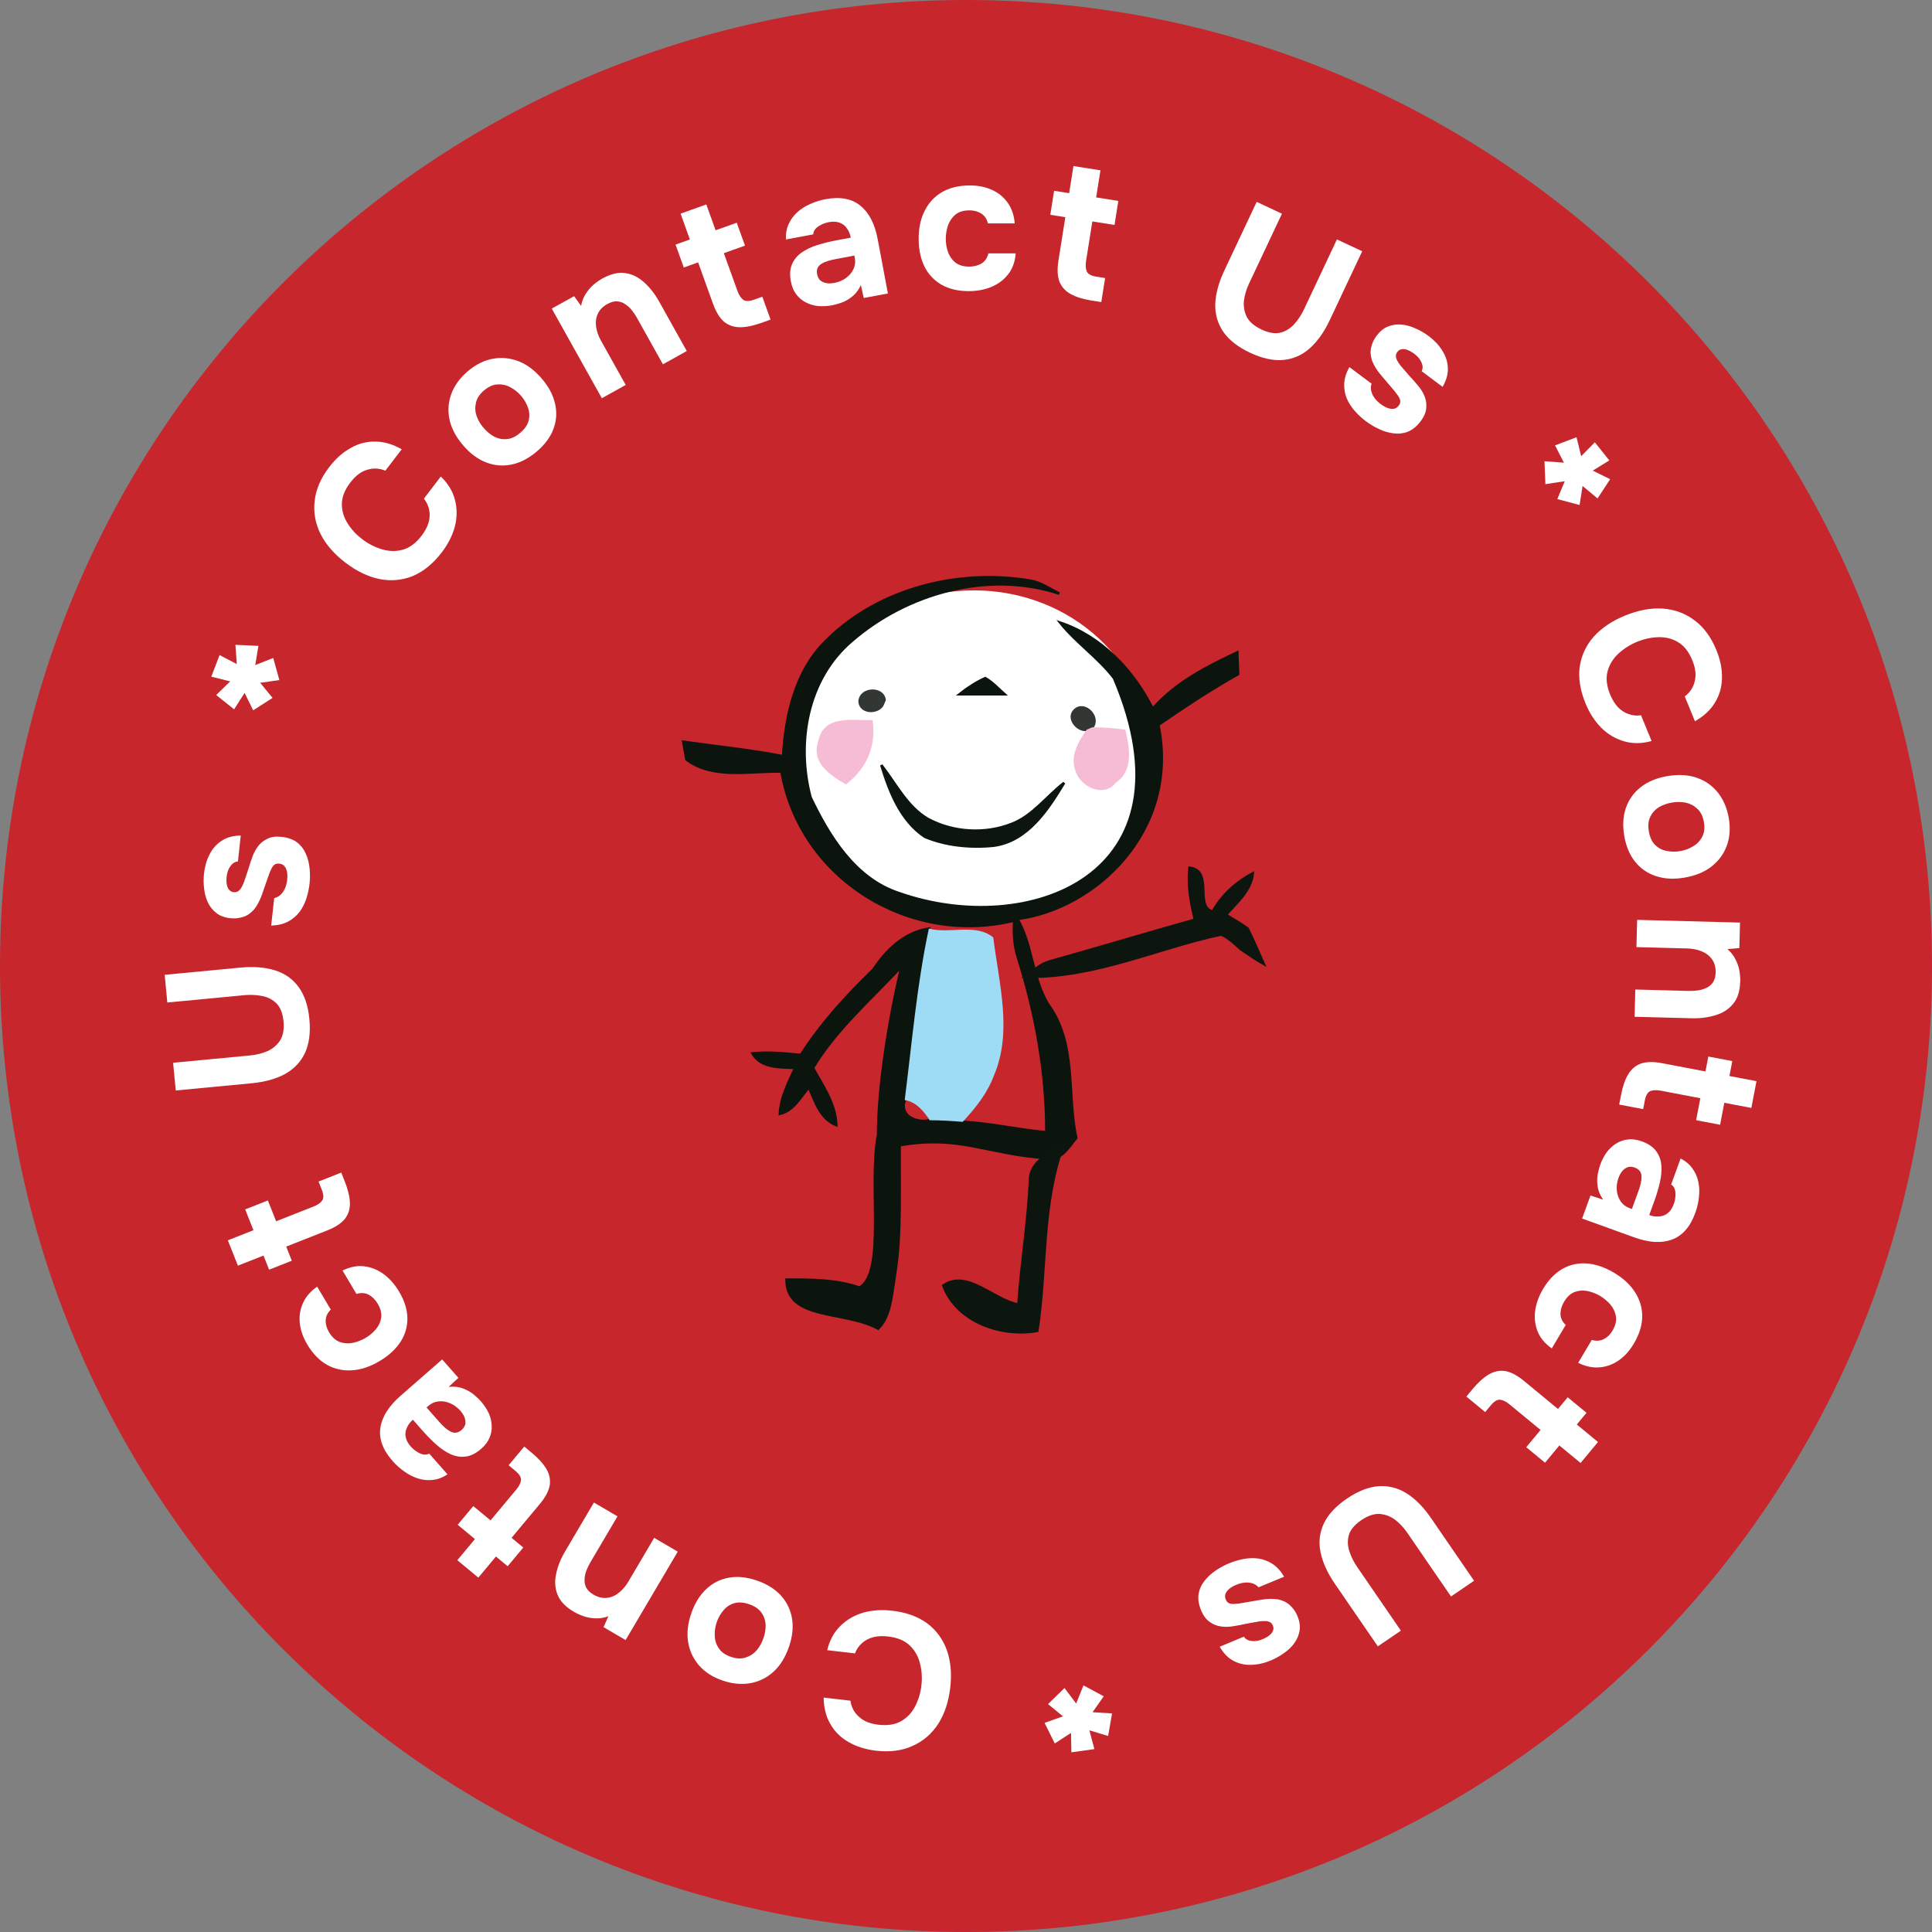<svg width="164" height="164" viewBox="0 0 164 164" fill="none" xmlns="http://www.w3.org/2000/svg">
<rect x="0" y="0" width="164" height="164" fill="#808080" stroke="none"/>
<g clip-path="url(#clip0_37_19219)">
<path d="M82 0C127.287 0 164 36.713 164 82C164 127.287 127.287 164 82 164C36.713 164 0 127.287 0 82C0 36.713 36.713 0 82 0Z" fill="#C6262C"/>
<path d="M75.735 136.727C76.932 136.865 77.924 137.225 78.713 137.804C79.49 138.393 80.046 139.157 80.382 140.094C80.706 141.03 80.799 142.088 80.661 143.27C80.52 144.473 80.178 145.498 79.634 146.344C79.079 147.189 78.356 147.809 77.464 148.205C76.571 148.611 75.537 148.746 74.363 148.61C73.474 148.506 72.696 148.261 72.029 147.873C71.361 147.496 70.847 146.987 70.488 146.347C70.117 145.716 69.927 144.967 69.916 144.101L72.189 144.365C72.269 144.918 72.51 145.373 72.914 145.73C73.305 146.097 73.857 146.322 74.57 146.405C75.361 146.497 76.013 146.389 76.527 146.083C77.029 145.787 77.418 145.366 77.693 144.821C77.966 144.288 78.14 143.709 78.213 143.085C78.288 142.44 78.25 141.815 78.098 141.209C77.947 140.604 77.656 140.093 77.226 139.677C76.785 139.26 76.175 139.006 75.396 138.916C74.935 138.862 74.516 138.88 74.138 138.969C73.759 139.07 73.439 139.238 73.178 139.473C72.906 139.708 72.705 140.001 72.575 140.351L70.22 140.078C70.417 139.247 70.787 138.564 71.328 138.028C71.869 137.492 72.519 137.113 73.28 136.89C74.039 136.679 74.857 136.625 75.735 136.727Z" fill="white"/>
<path d="M64.256 134.168C65.092 134.455 65.765 134.874 66.277 135.422C66.784 135.982 67.102 136.633 67.231 137.376C67.355 138.13 67.268 138.939 66.969 139.803C66.662 140.688 66.227 141.389 65.662 141.905C65.083 142.428 64.421 142.754 63.675 142.882C62.929 143.01 62.149 142.933 61.334 142.653C60.498 142.366 59.834 141.939 59.34 141.373C58.846 140.807 58.537 140.147 58.413 139.393C58.288 138.639 58.379 137.82 58.685 136.935C58.985 136.071 59.417 135.381 59.981 134.864C60.532 134.354 61.173 134.039 61.905 133.918C62.626 133.793 63.41 133.877 64.256 134.168ZM63.595 136.178C63.114 136.012 62.692 135.983 62.327 136.091C61.963 136.198 61.66 136.397 61.419 136.687C61.164 136.984 60.972 137.32 60.842 137.695C60.712 138.069 60.656 138.452 60.673 138.842C60.679 139.229 60.79 139.582 61.007 139.901C61.21 140.227 61.557 140.475 62.048 140.644C62.518 140.806 62.939 140.822 63.31 140.694C63.679 140.576 63.99 140.369 64.245 140.072C64.49 139.771 64.677 139.434 64.806 139.059C64.94 138.674 65.002 138.293 64.992 137.917C64.971 137.537 64.851 137.192 64.631 136.884C64.41 136.575 64.065 136.339 63.595 136.178Z" fill="white"/>
<path d="M57.532 131.713L53.105 139.219L51.233 138.123L51.645 137.195C51.285 137.329 50.929 137.389 50.578 137.375C50.212 137.365 49.874 137.308 49.564 137.203C49.245 137.092 48.971 136.97 48.742 136.836C48.018 136.412 47.548 135.926 47.333 135.378C47.108 134.825 47.067 134.232 47.209 133.6C47.336 132.972 47.59 132.335 47.971 131.689L50.415 127.544L52.416 128.716L50.123 132.605C49.988 132.832 49.873 133.072 49.776 133.322C49.68 133.572 49.629 133.823 49.621 134.074C49.605 134.32 49.653 134.553 49.767 134.773C49.881 134.993 50.085 135.189 50.381 135.362C50.762 135.585 51.137 135.677 51.506 135.638C51.875 135.599 52.217 135.454 52.531 135.204C52.846 134.954 53.117 134.634 53.347 134.244L55.531 130.541L57.532 131.713Z" fill="white"/>
<path d="M45.138 123.321C45.699 123.786 46.114 124.245 46.383 124.697C46.644 125.143 46.737 125.607 46.664 126.091C46.575 126.576 46.294 127.103 45.821 127.67L43.424 130.54L44.418 131.364L43.093 132.952L42.099 132.127L40.604 133.918L38.82 132.438L40.315 130.648L38.85 129.432L40.175 127.845L41.64 129.06L43.825 126.444C44.058 126.165 44.191 125.902 44.223 125.657C44.255 125.412 44.093 125.141 43.736 124.845L43.176 124.38L44.501 122.793L45.138 123.321Z" fill="white"/>
<path d="M40.814 118.945C41.076 119.244 41.294 119.566 41.467 119.913C41.624 120.259 41.715 120.612 41.738 120.973C41.761 121.333 41.703 121.684 41.563 122.026C41.423 122.369 41.187 122.685 40.855 122.975C40.406 123.368 39.969 123.589 39.543 123.639C39.108 123.697 38.685 123.634 38.275 123.451C37.864 123.268 37.459 123 37.059 122.646C36.652 122.284 36.259 121.888 35.88 121.457L35.049 120.513C34.808 120.724 34.636 120.955 34.534 121.206C34.416 121.455 34.383 121.711 34.437 121.972C34.482 122.24 34.624 122.511 34.865 122.784C35.018 122.958 35.192 123.106 35.388 123.228C35.568 123.349 35.747 123.427 35.925 123.462C36.102 123.497 36.272 123.473 36.434 123.39L37.987 125.153C37.578 125.423 37.164 125.58 36.746 125.623C36.32 125.673 35.904 125.634 35.497 125.506C35.09 125.378 34.707 125.186 34.348 124.928C33.974 124.67 33.633 124.366 33.327 124.019C32.489 123.067 32.144 122.123 32.291 121.188C32.431 120.261 32.999 119.361 33.995 118.49L37.534 115.395L38.912 116.96L38.086 117.726C38.559 117.679 38.979 117.729 39.345 117.878C39.704 118.018 40.005 118.194 40.25 118.405C40.495 118.616 40.683 118.796 40.814 118.945ZM39.081 119.757C38.826 119.468 38.534 119.254 38.207 119.115C37.879 118.977 37.553 118.924 37.23 118.958C36.907 118.991 36.621 119.117 36.371 119.335L36.209 119.477L37.259 120.669C37.412 120.843 37.57 121.005 37.732 121.156C37.887 121.299 38.048 121.415 38.214 121.504C38.365 121.592 38.523 121.629 38.689 121.617C38.854 121.604 39.02 121.525 39.186 121.38C39.352 121.235 39.457 121.07 39.5 120.885C39.528 120.7 39.505 120.507 39.432 120.307C39.351 120.115 39.234 119.931 39.081 119.757Z" fill="white"/>
<path d="M33.879 109.643C34.335 110.41 34.57 111.162 34.583 111.897C34.59 112.622 34.393 113.295 33.991 113.916C33.58 114.543 32.984 115.086 32.205 115.547C31.416 116.013 30.644 116.27 29.889 116.318C29.125 116.373 28.418 116.22 27.768 115.861C27.113 115.493 26.551 114.916 26.084 114.129C25.723 113.523 25.512 112.918 25.449 112.315C25.386 111.712 25.474 111.148 25.714 110.622C25.949 110.087 26.351 109.619 26.922 109.218L28.079 111.165C27.797 111.447 27.653 111.756 27.648 112.092C27.636 112.419 27.729 112.748 27.926 113.08C28.18 113.506 28.487 113.786 28.848 113.918C29.204 114.041 29.577 114.064 29.968 113.987C30.353 113.9 30.707 113.762 31.031 113.571C31.383 113.363 31.681 113.11 31.928 112.811C32.164 112.518 32.309 112.189 32.363 111.824C32.401 111.456 32.299 111.069 32.057 110.661C31.854 110.32 31.6 110.066 31.296 109.9C30.983 109.74 30.637 109.72 30.259 109.84L29.076 107.85C29.723 107.533 30.346 107.414 30.946 107.495C31.547 107.576 32.1 107.806 32.608 108.185C33.101 108.56 33.524 109.046 33.879 109.643Z" fill="white"/>
<path d="M29.272 100.304C29.54 100.98 29.683 101.581 29.702 102.107C29.716 102.622 29.575 103.075 29.278 103.464C28.967 103.848 28.467 104.175 27.778 104.446L24.295 105.82L24.77 107.018L22.843 107.778L22.368 106.58L20.194 107.436L19.341 105.286L21.514 104.429L20.813 102.662L22.74 101.902L23.441 103.669L26.616 102.417C26.956 102.283 27.198 102.117 27.345 101.917C27.491 101.717 27.479 101.402 27.308 100.972L27.04 100.296L28.967 99.536L29.272 100.304Z" fill="white"/>
<path d="M26.262 86.507C26.371 87.647 26.247 88.605 25.888 89.381C25.528 90.145 24.964 90.741 24.194 91.169C23.424 91.585 22.478 91.847 21.356 91.954L14.92 92.567L14.694 90.215L21.246 89.591C21.774 89.54 22.267 89.416 22.725 89.217C23.171 89.009 23.525 88.704 23.786 88.303C24.036 87.892 24.129 87.358 24.066 86.7C24.002 86.031 23.809 85.529 23.488 85.195C23.157 84.861 22.747 84.645 22.261 84.548C21.774 84.451 21.272 84.427 20.755 84.476L14.204 85.1L13.979 82.748L20.414 82.135C21.525 82.029 22.504 82.107 23.351 82.37C24.186 82.633 24.853 83.106 25.352 83.789C25.85 84.472 26.154 85.378 26.262 86.507Z" fill="white"/>
<path d="M26.274 75.034C26.23 75.439 26.141 75.851 26.006 76.268C25.872 76.686 25.68 77.064 25.432 77.403C25.173 77.74 24.848 78.015 24.458 78.228C24.057 78.439 23.578 78.553 23.02 78.57L23.275 76.238C23.48 76.193 23.663 76.097 23.823 75.948C23.985 75.788 24.111 75.603 24.201 75.391C24.292 75.168 24.35 74.942 24.375 74.712C24.392 74.559 24.398 74.404 24.393 74.248C24.387 74.093 24.359 73.946 24.308 73.807C24.256 73.668 24.185 73.555 24.095 73.468C23.993 73.38 23.86 73.326 23.695 73.308C23.519 73.289 23.376 73.329 23.265 73.428C23.154 73.527 23.061 73.672 22.984 73.863C22.897 74.053 22.812 74.271 22.729 74.516C22.581 74.955 22.419 75.425 22.242 75.926C22.065 76.428 21.84 76.852 21.569 77.199C21.442 77.341 21.307 77.464 21.162 77.57C21.017 77.677 20.858 77.759 20.684 77.818C20.511 77.876 20.334 77.918 20.154 77.943C19.962 77.966 19.762 77.967 19.553 77.944C19.081 77.893 18.691 77.751 18.383 77.518C18.065 77.273 17.82 76.969 17.648 76.607C17.477 76.245 17.37 75.851 17.327 75.426C17.274 74.999 17.271 74.567 17.319 74.129C17.384 73.537 17.543 73.001 17.795 72.518C18.037 72.035 18.379 71.651 18.822 71.367C19.253 71.081 19.791 70.935 20.437 70.927L20.197 73.128C19.95 73.146 19.742 73.272 19.571 73.509C19.39 73.744 19.279 74.048 19.238 74.42C19.224 74.551 19.219 74.695 19.224 74.851C19.231 74.995 19.255 75.131 19.297 75.257C19.338 75.384 19.405 75.491 19.495 75.578C19.575 75.664 19.691 75.716 19.845 75.732C19.966 75.746 20.079 75.725 20.186 75.67C20.293 75.604 20.387 75.509 20.467 75.384C20.548 75.249 20.627 75.086 20.704 74.895C20.832 74.532 20.955 74.169 21.073 73.805C21.181 73.429 21.289 73.097 21.398 72.81C21.515 72.457 21.677 72.142 21.885 71.865C22.095 71.578 22.363 71.358 22.691 71.205C23.009 71.04 23.41 70.984 23.893 71.037C24.443 71.096 24.887 71.255 25.225 71.513C25.553 71.771 25.801 72.097 25.969 72.492C26.138 72.876 26.243 73.291 26.283 73.739C26.324 74.175 26.321 74.607 26.274 75.034Z" fill="white"/>
<path d="M23.136 59.244L21.491 60.297L20.762 58.818L19.873 60.213L18.351 58.997L19.54 57.84L17.936 57.442L18.639 55.605L20.101 56.373L19.983 54.737L21.936 54.826L21.666 56.456L23.193 55.852L23.715 57.731L22.084 57.959L23.136 59.244Z" fill="white"/>
<path d="M37.501 46.887C36.771 47.842 35.955 48.51 35.053 48.892C34.149 49.258 33.206 49.346 32.226 49.156C31.253 48.957 30.292 48.498 29.342 47.777C28.375 47.044 27.664 46.228 27.211 45.33C26.764 44.424 26.598 43.488 26.71 42.521C26.815 41.548 27.225 40.593 27.941 39.655C28.483 38.945 29.091 38.403 29.766 38.029C30.432 37.648 31.133 37.467 31.869 37.486C32.602 37.489 33.346 37.706 34.099 38.139L32.713 39.953C32.195 39.74 31.679 39.716 31.165 39.88C30.649 40.028 30.174 40.387 29.739 40.957C29.257 41.588 29.017 42.202 29.019 42.799C29.02 43.38 29.185 43.928 29.515 44.441C29.836 44.948 30.247 45.391 30.749 45.772C31.267 46.165 31.827 46.451 32.427 46.63C33.027 46.808 33.616 46.819 34.194 46.662C34.778 46.496 35.308 46.102 35.783 45.48C36.065 45.112 36.263 44.743 36.378 44.374C36.485 43.998 36.503 43.638 36.432 43.294C36.368 42.941 36.218 42.62 35.982 42.329L37.417 40.449C38.034 41.042 38.436 41.707 38.623 42.444C38.81 43.181 38.806 43.932 38.611 44.697C38.406 45.456 38.036 46.186 37.501 46.887Z" fill="white"/>
<path d="M45.558 38.332C44.885 38.904 44.182 39.27 43.448 39.43C42.707 39.583 41.982 39.525 41.275 39.258C40.56 38.982 39.905 38.496 39.31 37.801C38.7 37.088 38.316 36.358 38.156 35.611C37.998 34.849 38.053 34.115 38.321 33.409C38.589 32.704 39.051 32.073 39.707 31.515C40.38 30.944 41.086 30.59 41.826 30.453C42.566 30.317 43.293 30.386 44.008 30.662C44.723 30.937 45.385 31.431 45.994 32.144C46.589 32.84 46.967 33.561 47.126 34.308C47.287 35.04 47.234 35.751 46.968 36.44C46.709 37.123 46.239 37.754 45.558 38.332ZM44.157 36.744C44.543 36.416 44.783 36.068 44.875 35.7C44.967 35.332 44.949 34.971 44.821 34.617C44.693 34.248 44.501 33.912 44.243 33.61C43.984 33.309 43.682 33.066 43.337 32.882C42.999 32.691 42.637 32.608 42.251 32.632C41.867 32.64 41.477 32.812 41.081 33.148C40.703 33.47 40.475 33.823 40.397 34.207C40.312 34.583 40.333 34.956 40.46 35.326C40.596 35.688 40.793 36.02 41.051 36.322C41.316 36.632 41.614 36.878 41.944 37.061C42.283 37.236 42.642 37.308 43.02 37.275C43.399 37.243 43.778 37.066 44.157 36.744Z" fill="white"/>
<path d="M51.088 33.803L46.836 26.196L48.733 25.143L49.327 25.967C49.394 25.589 49.523 25.253 49.712 24.959C49.906 24.649 50.127 24.388 50.374 24.175C50.632 23.956 50.876 23.783 51.108 23.654C51.842 23.247 52.5 23.089 53.083 23.182C53.676 23.269 54.209 23.534 54.684 23.976C55.164 24.403 55.586 24.944 55.952 25.598L58.299 29.798L56.272 30.924L54.07 26.984C53.941 26.753 53.792 26.532 53.624 26.323C53.457 26.114 53.266 25.942 53.052 25.809C52.848 25.67 52.622 25.594 52.374 25.58C52.126 25.566 51.853 25.643 51.553 25.809C51.167 26.023 50.898 26.299 50.745 26.636C50.591 26.973 50.544 27.34 50.601 27.737C50.658 28.134 50.797 28.53 51.018 28.924L53.115 32.677L51.088 33.803Z" fill="white"/>
<path d="M64.631 27.408C63.944 27.654 63.337 27.777 62.809 27.779C62.292 27.776 61.843 27.621 61.462 27.312C61.087 26.99 60.775 26.481 60.525 25.787L59.26 22.272L58.043 22.707L57.344 20.763L58.561 20.328L57.772 18.135L59.956 17.354L60.745 19.547L62.54 18.906L63.239 20.85L61.445 21.491L62.598 24.695C62.721 25.037 62.88 25.284 63.076 25.436C63.272 25.589 63.588 25.587 64.025 25.431L64.711 25.185L65.411 27.129L64.631 27.408Z" fill="white"/>
<path d="M70.635 25.916C70.244 25.989 69.854 26.011 69.467 25.983C69.088 25.942 68.737 25.839 68.414 25.675C68.091 25.512 67.817 25.282 67.593 24.988C67.369 24.694 67.216 24.33 67.135 23.897C67.025 23.312 67.057 22.825 67.231 22.434C67.402 22.032 67.672 21.701 68.039 21.442C68.406 21.183 68.845 20.972 69.354 20.81C69.874 20.645 70.416 20.51 70.981 20.405L72.219 20.174C72.16 19.86 72.049 19.595 71.884 19.379C71.729 19.15 71.525 18.992 71.272 18.905C71.018 18.807 70.711 18.791 70.353 18.858C70.125 18.901 69.908 18.975 69.703 19.08C69.507 19.173 69.348 19.287 69.228 19.421C69.107 19.556 69.041 19.714 69.03 19.895L66.716 20.328C66.692 19.839 66.768 19.405 66.944 19.024C67.117 18.634 67.363 18.296 67.681 18.013C67.999 17.729 68.36 17.499 68.765 17.323C69.179 17.133 69.615 16.996 70.071 16.91C71.32 16.677 72.31 16.862 73.042 17.465C73.772 18.057 74.259 19.002 74.503 20.301L75.371 24.913L73.318 25.297L73.078 24.199C72.877 24.628 72.62 24.962 72.305 25.2C72.001 25.436 71.695 25.606 71.388 25.708C71.081 25.81 70.83 25.879 70.635 25.916ZM70.817 24.016C71.197 23.945 71.531 23.804 71.817 23.594C72.103 23.383 72.315 23.131 72.45 22.837C72.586 22.542 72.624 22.233 72.562 21.908L72.523 21.697L70.959 21.989C70.731 22.032 70.51 22.084 70.297 22.146C70.094 22.207 69.912 22.285 69.751 22.383C69.598 22.468 69.485 22.584 69.412 22.732C69.338 22.88 69.322 23.062 69.363 23.279C69.404 23.496 69.493 23.669 69.63 23.801C69.776 23.919 69.954 23.998 70.163 24.037C70.371 24.066 70.589 24.058 70.817 24.016Z" fill="white"/>
<path d="M82.224 24.713C81.329 24.713 80.561 24.532 79.92 24.168C79.29 23.805 78.809 23.293 78.478 22.632C78.146 21.96 77.981 21.172 77.981 20.269C77.981 19.355 78.152 18.562 78.494 17.89C78.837 17.207 79.329 16.678 79.97 16.304C80.622 15.929 81.406 15.742 82.323 15.742C83.031 15.742 83.661 15.869 84.213 16.122C84.766 16.375 85.208 16.739 85.539 17.212C85.882 17.686 86.081 18.27 86.136 18.964H83.865C83.766 18.578 83.572 18.297 83.285 18.121C83.009 17.945 82.677 17.857 82.29 17.857C81.793 17.857 81.395 17.978 81.097 18.22C80.809 18.463 80.6 18.771 80.467 19.145C80.345 19.52 80.285 19.895 80.285 20.269C80.285 20.677 80.351 21.062 80.484 21.425C80.616 21.778 80.826 22.07 81.114 22.301C81.412 22.521 81.799 22.631 82.274 22.631C82.672 22.631 83.02 22.543 83.318 22.367C83.617 22.18 83.81 21.893 83.898 21.508H86.219C86.164 22.224 85.948 22.819 85.573 23.292C85.197 23.766 84.716 24.124 84.13 24.366C83.556 24.598 82.92 24.713 82.224 24.713Z" fill="white"/>
<path d="M92.666 25.513C91.946 25.399 91.354 25.217 90.891 24.965C90.438 24.715 90.119 24.364 89.933 23.911C89.76 23.449 89.732 22.854 89.847 22.125L90.432 18.437L89.155 18.235L89.479 16.195L90.756 16.397L91.121 14.096L93.413 14.457L93.048 16.758L94.931 17.055L94.608 19.094L92.725 18.798L92.191 22.159C92.135 22.518 92.155 22.812 92.253 23.039C92.352 23.266 92.63 23.416 93.088 23.488L93.809 23.602L93.485 25.642L92.666 25.513Z" fill="white"/>
<path d="M106.132 29.951C105.092 29.464 104.328 28.87 103.841 28.167C103.364 27.47 103.136 26.682 103.159 25.804C103.192 24.931 103.448 23.986 103.927 22.969L106.674 17.137L108.82 18.141L106.023 24.078C105.798 24.557 105.654 25.043 105.592 25.537C105.545 26.026 105.628 26.485 105.841 26.913C106.069 27.336 106.484 27.688 107.084 27.969C107.694 28.255 108.225 28.345 108.678 28.24C109.134 28.125 109.529 27.884 109.861 27.516C110.193 27.148 110.469 26.73 110.69 26.261L113.486 20.324L115.632 21.328L112.885 27.161C112.411 28.168 111.845 28.968 111.187 29.56C110.534 30.143 109.786 30.474 108.943 30.554C108.099 30.634 107.162 30.433 106.132 29.951Z" fill="white"/>
<path d="M115.937 35.751C115.61 35.507 115.3 35.221 115.008 34.893C114.716 34.565 114.487 34.208 114.321 33.822C114.162 33.428 114.09 33.01 114.105 32.567C114.127 32.115 114.273 31.646 114.543 31.159L116.426 32.566C116.36 32.764 116.35 32.97 116.397 33.184C116.452 33.404 116.548 33.607 116.685 33.792C116.831 33.983 116.997 34.148 117.183 34.287C117.307 34.38 117.437 34.463 117.574 34.538C117.711 34.613 117.853 34.663 117.999 34.69C118.144 34.716 118.278 34.713 118.4 34.68C118.528 34.638 118.642 34.551 118.741 34.419C118.847 34.278 118.886 34.134 118.857 33.989C118.828 33.844 118.751 33.69 118.625 33.526C118.505 33.355 118.36 33.171 118.19 32.975C117.887 32.625 117.564 32.246 117.222 31.839C116.879 31.431 116.627 31.023 116.465 30.613C116.408 30.432 116.37 30.253 116.352 30.074C116.334 29.896 116.344 29.718 116.382 29.539C116.419 29.361 116.473 29.188 116.544 29.02C116.621 28.844 116.723 28.672 116.849 28.505C117.134 28.126 117.455 27.863 117.813 27.718C118.187 27.57 118.574 27.515 118.974 27.552C119.374 27.59 119.768 27.698 120.157 27.879C120.553 28.05 120.928 28.268 121.281 28.533C121.759 28.889 122.142 29.299 122.429 29.761C122.723 30.215 122.88 30.704 122.9 31.228C122.927 31.744 122.779 32.28 122.457 32.838L120.679 31.51C120.79 31.29 120.786 31.046 120.669 30.78C120.558 30.505 120.353 30.255 120.052 30.03C119.946 29.951 119.824 29.874 119.687 29.799C119.559 29.731 119.43 29.682 119.299 29.654C119.169 29.625 119.043 29.627 118.921 29.66C118.807 29.685 118.703 29.759 118.61 29.882C118.537 29.979 118.497 30.087 118.491 30.206C118.493 30.331 118.527 30.46 118.594 30.592C118.669 30.731 118.769 30.882 118.895 31.045C119.143 31.34 119.394 31.631 119.648 31.917C119.918 32.201 120.149 32.463 120.342 32.703C120.587 32.983 120.776 33.282 120.909 33.602C121.051 33.928 121.104 34.27 121.068 34.629C121.049 34.986 120.893 35.358 120.601 35.746C120.27 36.187 119.907 36.487 119.511 36.645C119.122 36.795 118.714 36.842 118.288 36.785C117.87 36.734 117.458 36.612 117.051 36.418C116.653 36.231 116.282 36.009 115.937 35.751Z" fill="white"/>
<path d="M131.182 41.099L131.106 39.151L132.755 39.276L132 37.805L133.824 37.115L134.221 38.723L135.379 37.547L136.61 39.084L135.203 39.949L136.678 40.678L135.61 42.31L134.338 41.252L134.085 42.869L132.196 42.364L132.826 40.848L131.182 41.099Z" fill="white"/>
<path d="M134.588 59.708C134.132 58.596 133.968 57.556 134.097 56.588C134.239 55.626 134.641 54.772 135.302 54.026C135.968 53.291 136.853 52.699 137.958 52.248C139.083 51.79 140.149 51.594 141.155 51.66C142.165 51.736 143.059 52.068 143.837 52.656C144.626 53.239 145.244 54.076 145.691 55.167C146.03 55.992 146.19 56.79 146.171 57.559C146.162 58.324 145.963 59.018 145.574 59.641C145.199 60.269 144.633 60.797 143.877 61.224L143.012 59.114C143.459 58.777 143.742 58.346 143.861 57.822C143.994 57.303 143.925 56.713 143.654 56.05C143.353 55.316 142.943 54.799 142.426 54.498C141.923 54.203 141.366 54.067 140.755 54.09C140.153 54.109 139.561 54.237 138.978 54.474C138.375 54.72 137.844 55.056 137.385 55.48C136.926 55.905 136.618 56.405 136.461 56.981C136.307 57.568 136.379 58.222 136.675 58.946C136.851 59.375 137.069 59.732 137.33 60.018C137.601 60.301 137.903 60.499 138.236 60.613C138.574 60.737 138.928 60.771 139.299 60.715L140.196 62.902C139.371 63.132 138.592 63.139 137.86 62.926C137.128 62.713 136.48 62.328 135.918 61.772C135.366 61.211 134.922 60.523 134.588 59.708Z" fill="white"/>
<path d="M137.879 70.969C137.729 70.101 137.771 69.311 138.007 68.6C138.253 67.887 138.672 67.295 139.263 66.825C139.866 66.352 140.619 66.038 141.522 65.882C142.448 65.723 143.274 65.765 144 66.009C144.74 66.261 145.345 66.682 145.817 67.272C146.29 67.861 146.599 68.579 146.746 69.426C146.897 70.294 146.842 71.08 146.583 71.784C146.324 72.488 145.893 73.077 145.291 73.549C144.689 74.022 143.925 74.338 142.999 74.497C142.095 74.653 141.28 74.609 140.554 74.365C139.84 74.13 139.254 73.723 138.794 73.142C138.337 72.573 138.032 71.849 137.879 70.969ZM139.964 70.577C140.051 71.076 140.229 71.459 140.5 71.725C140.77 71.992 141.091 72.16 141.462 72.23C141.846 72.309 142.234 72.315 142.626 72.248C143.018 72.18 143.382 72.045 143.716 71.842C144.053 71.65 144.31 71.382 144.486 71.039C144.674 70.704 144.724 70.282 144.636 69.772C144.551 69.284 144.363 68.908 144.071 68.646C143.789 68.381 143.457 68.209 143.073 68.13C142.691 68.062 142.304 68.061 141.912 68.129C141.509 68.198 141.145 68.328 140.819 68.518C140.495 68.719 140.25 68.991 140.085 69.332C139.92 69.674 139.88 70.088 139.964 70.577Z" fill="white"/>
<path d="M138.972 78.085L147.704 78.314L147.647 80.478L146.633 80.567C146.925 80.817 147.15 81.099 147.307 81.411C147.476 81.735 147.589 82.058 147.647 82.379C147.704 82.711 147.729 83.009 147.722 83.273C147.7 84.11 147.501 84.755 147.124 85.207C146.747 85.671 146.246 85.994 145.622 86.176C145.009 86.369 144.327 86.456 143.576 86.436L138.754 86.31L138.815 83.997L143.339 84.116C143.604 84.123 143.87 84.108 144.136 84.071C144.402 84.034 144.648 83.958 144.872 83.843C145.096 83.738 145.277 83.583 145.415 83.378C145.553 83.172 145.626 82.898 145.635 82.557C145.647 82.117 145.546 81.745 145.333 81.442C145.12 81.139 144.828 80.911 144.456 80.758C144.084 80.605 143.672 80.522 143.219 80.51L138.91 80.397L138.972 78.085Z" fill="white"/>
<path d="M137.603 92.95C137.739 92.236 137.941 91.652 138.208 91.198C138.473 90.755 138.836 90.449 139.296 90.279C139.765 90.121 140.363 90.112 141.09 90.25L144.77 90.951L145.013 89.685L147.048 90.073L146.805 91.338L149.101 91.776L148.666 94.048L146.37 93.61L146.012 95.477L143.977 95.089L144.335 93.223L140.98 92.584C140.622 92.516 140.328 92.527 140.096 92.618C139.865 92.708 139.706 92.981 139.619 93.435L139.482 94.149L137.447 93.761L137.603 92.95Z" fill="white"/>
<path d="M135.84 98.862C135.976 98.489 136.154 98.144 136.376 97.826C136.604 97.521 136.871 97.272 137.177 97.078C137.483 96.884 137.82 96.766 138.188 96.723C138.556 96.68 138.948 96.734 139.363 96.884C139.924 97.087 140.33 97.362 140.579 97.71C140.839 98.062 140.988 98.461 141.025 98.908C141.062 99.355 141.022 99.838 140.903 100.358C140.781 100.888 140.622 101.422 140.426 101.96L139.997 103.141C140.298 103.25 140.584 103.288 140.854 103.257C141.13 103.24 141.37 103.145 141.574 102.973C141.788 102.804 141.958 102.549 142.082 102.207C142.161 101.99 142.207 101.766 142.22 101.537C142.24 101.321 142.222 101.127 142.167 100.955C142.112 100.783 142.009 100.646 141.858 100.545L142.66 98.339C143.095 98.567 143.432 98.852 143.671 99.196C143.921 99.544 144.087 99.927 144.171 100.344C144.254 100.76 144.269 101.188 144.216 101.625C144.169 102.077 144.066 102.52 143.908 102.955C143.475 104.146 142.812 104.902 141.919 105.224C141.037 105.549 139.972 105.487 138.725 105.036L134.299 103.437L135.011 101.48L136.082 101.832C135.813 101.441 135.655 101.051 135.61 100.659C135.56 100.278 135.569 99.93 135.637 99.615C135.705 99.299 135.772 99.048 135.84 98.862ZM137.389 99.984C137.257 100.347 137.21 100.704 137.246 101.057C137.282 101.41 137.393 101.719 137.578 101.986C137.763 102.252 138.012 102.441 138.324 102.554L138.526 102.627L139.069 101.136C139.148 100.918 139.215 100.702 139.269 100.488C139.32 100.284 139.344 100.087 139.342 99.899C139.347 99.725 139.304 99.569 139.213 99.431C139.122 99.292 138.973 99.186 138.765 99.111C138.557 99.035 138.362 99.023 138.179 99.074C138.002 99.139 137.844 99.252 137.703 99.412C137.573 99.576 137.468 99.767 137.389 99.984Z" fill="white"/>
<path d="M130.993 109.402C131.449 108.635 131.997 108.068 132.638 107.704C133.273 107.349 133.96 107.198 134.699 107.25C135.448 107.308 136.213 107.567 136.992 108.027C137.781 108.493 138.379 109.044 138.784 109.68C139.199 110.322 139.405 111.013 139.402 111.754C139.393 112.504 139.155 113.272 138.687 114.059C138.327 114.665 137.897 115.141 137.397 115.486C136.896 115.83 136.357 116.024 135.779 116.067C135.196 116.12 134.591 115.993 133.963 115.687L135.121 113.739C135.504 113.85 135.845 113.827 136.144 113.671C136.437 113.524 136.682 113.284 136.879 112.953C137.132 112.526 137.23 112.123 137.173 111.744C137.11 111.374 136.951 111.037 136.695 110.732C136.434 110.437 136.142 110.194 135.818 110.003C135.466 109.796 135.1 109.656 134.718 109.585C134.347 109.519 133.988 109.55 133.641 109.679C133.299 109.822 133.007 110.098 132.765 110.506C132.562 110.847 132.461 111.19 132.461 111.536C132.471 111.887 132.619 112.199 132.907 112.471L131.725 114.461C131.135 114.049 130.731 113.561 130.514 112.998C130.296 112.434 130.232 111.84 130.321 111.214C130.414 110.603 130.638 109.999 130.993 109.402Z" fill="white"/>
<path d="M125.004 117.913C125.469 117.353 125.929 116.938 126.382 116.668C126.828 116.408 127.294 116.313 127.78 116.385C128.267 116.472 128.795 116.751 129.366 117.221L132.252 119.602L133.076 118.61L134.672 119.927L133.848 120.919L135.648 122.405L134.168 124.187L132.368 122.701L131.152 124.165L129.556 122.848L130.772 121.384L128.141 119.214C127.86 118.982 127.597 118.85 127.35 118.819C127.104 118.787 126.833 118.949 126.537 119.306L126.072 119.866L124.476 118.549L125.004 117.913Z" fill="white"/>
<path d="M114.32 127.221C115.268 126.574 116.17 126.219 117.024 126.157C117.869 126.101 118.666 126.305 119.413 126.77C120.152 127.24 120.839 127.939 121.476 128.866L125.127 134.184L123.171 135.518L119.454 130.105C119.154 129.669 118.807 129.299 118.41 128.995C118.012 128.707 117.573 128.546 117.094 128.512C116.613 128.493 116.098 128.67 115.551 129.044C114.995 129.423 114.647 129.834 114.509 130.275C114.376 130.726 114.385 131.187 114.535 131.659C114.685 132.131 114.906 132.58 115.2 133.007L118.916 138.42L116.96 139.754L113.309 134.437C112.679 133.519 112.274 132.627 112.095 131.762C111.922 130.905 112.014 130.095 112.373 129.33C112.731 128.565 113.38 127.862 114.32 127.221Z" fill="white"/>
<path d="M104.328 132.705C104.705 132.548 105.109 132.427 105.541 132.343C105.973 132.259 106.398 132.244 106.815 132.297C107.237 132.36 107.635 132.51 108.01 132.748C108.389 132.996 108.721 133.359 109.006 133.838L106.833 134.742C106.696 134.584 106.522 134.471 106.314 134.403C106.096 134.339 105.872 134.318 105.642 134.342C105.402 134.37 105.175 134.429 104.961 134.518C104.819 134.578 104.68 134.647 104.546 134.727C104.412 134.807 104.296 134.902 104.199 135.014C104.102 135.126 104.037 135.243 104.004 135.364C103.976 135.495 103.993 135.637 104.057 135.79C104.125 135.952 104.229 136.058 104.37 136.107C104.51 136.156 104.682 136.168 104.887 136.142C105.096 136.127 105.329 136.096 105.585 136.049C106.041 135.967 106.532 135.882 107.059 135.794C107.585 135.706 108.066 135.697 108.502 135.766C108.687 135.808 108.862 135.867 109.025 135.942C109.188 136.018 109.337 136.117 109.473 136.24C109.608 136.362 109.73 136.496 109.839 136.642C109.952 136.798 110.049 136.972 110.13 137.166C110.313 137.603 110.377 138.012 110.321 138.393C110.259 138.789 110.111 139.149 109.875 139.474C109.64 139.798 109.346 140.082 108.992 140.324C108.643 140.577 108.265 140.788 107.857 140.958C107.306 141.187 106.758 141.308 106.212 141.32C105.671 141.343 105.168 141.23 104.705 140.981C104.245 140.742 103.857 140.343 103.538 139.783L105.588 138.93C105.723 139.137 105.935 139.257 106.225 139.292C106.519 139.337 106.839 139.287 107.186 139.143C107.308 139.092 107.437 139.026 107.571 138.947C107.695 138.871 107.802 138.785 107.893 138.687C107.984 138.59 108.046 138.48 108.079 138.359C108.117 138.248 108.105 138.121 108.046 137.979C107.999 137.867 107.926 137.778 107.826 137.712C107.717 137.651 107.588 137.615 107.44 137.605C107.282 137.599 107.1 137.609 106.895 137.634C106.515 137.697 106.136 137.765 105.759 137.838C105.377 137.926 105.033 137.991 104.728 138.035C104.362 138.104 104.007 138.114 103.663 138.066C103.31 138.022 102.987 137.894 102.694 137.682C102.395 137.484 102.152 137.161 101.965 136.714C101.752 136.206 101.678 135.741 101.741 135.321C101.809 134.911 101.975 134.537 102.241 134.2C102.497 133.867 102.812 133.575 103.186 133.324C103.549 133.077 103.93 132.871 104.328 132.705Z" fill="white"/>
<path d="M91.971 143.065L93.692 143.993L92.743 145.343L94.398 145.446L94.065 147.361L92.474 146.882L92.899 148.475L90.945 148.747L90.915 147.1L89.534 147.994L88.669 146.246L90.232 145.694L88.964 144.653L90.362 143.29L91.35 144.604L91.971 143.065Z" fill="white"/>
<path fill-rule="evenodd" clip-rule="evenodd" d="M82.675 50.115C90.946 50.115 97.644 56.336 97.644 63.991C97.644 71.647 90.946 77.867 82.675 77.867C74.336 77.867 67.638 71.647 67.638 63.991C67.638 56.336 74.336 50.115 82.675 50.115Z" fill="white"/>
<path fill-rule="evenodd" clip-rule="evenodd" d="M70.235 54.285C74.678 49.91 81.445 48.27 87.46 49.295C88.348 49.432 89.1 49.979 89.92 50.389C83.905 48.407 77.002 50.321 72.286 54.422C68.526 57.634 67.569 63.034 68.8 67.682C70.372 70.963 72.559 74.586 76.318 75.816C87.186 79.644 101.745 74.449 94.568 57.566C93.201 55.789 91.356 54.558 89.989 52.85C93.475 54.012 96.209 56.882 97.849 60.163C99.831 57.908 102.429 56.609 105.026 55.379C105.026 55.857 105.094 56.746 105.094 57.224C102.771 58.523 100.515 60.027 98.328 61.53C100.173 70.621 92.86 77.183 86.366 78.003C87.665 80.259 87.597 82.993 88.963 85.249C91.424 88.598 90.535 92.836 91.356 96.596C90.672 97.416 90.057 98.578 88.827 98.304C83.769 97.963 81.49 96.324 76.363 97.213C76.363 103.455 76.439 105.223 75.91 108.624C75.623 110.471 75.498 111.823 74.541 112.78C71.67 111.208 66.766 112.1 66.766 108.624C69.005 108.624 70.987 108.624 72.963 109.304C75.221 108.019 73.718 100.538 74.541 96.322C74.541 92.289 75.43 86.684 76.523 82.036C73.926 84.839 70.987 87.368 69.005 90.649C69.825 92.153 70.918 93.656 70.987 95.502C69.62 94.955 69.21 93.52 68.663 92.289C67.911 93.178 67.364 94.272 66.202 94.545C66.271 93.109 66.954 91.879 67.501 90.649C66.271 90.58 64.63 90.717 63.878 89.418C65.245 89.282 66.612 89.418 67.979 89.555C69.688 86.889 71.807 84.565 74.131 82.31C75.225 80.669 76.728 79.165 78.847 78.824C77.822 83.608 77.412 88.53 76.797 93.383C76.318 94.75 77.822 95.365 78.916 95.092C79.873 95.092 80.83 95.16 81.718 95.228C84.179 95.365 86.503 95.912 88.827 96.117C88.827 91.059 87.938 86.138 86.434 81.353C86.093 80.328 86.024 79.302 86.093 78.14C77.207 80.328 67.911 74.586 66.339 65.495C63.673 65.427 60.529 66.178 58.273 64.47C58.205 64.059 58.068 63.308 58 62.966C60.871 63.376 63.673 63.649 66.476 64.196C66.681 60.71 67.501 56.882 70.235 54.285Z" fill="#0B150E" stroke="#0B150E" stroke-width="0.217"/>
<path fill-rule="evenodd" clip-rule="evenodd" d="M81.445 58.933C82.128 58.386 82.88 57.908 83.632 57.566C84.247 57.908 84.726 58.455 85.272 58.933C83.974 58.933 82.744 58.933 81.445 58.933Z" fill="#0B150E" stroke="#0B150E" stroke-width="0.217"/>
<path fill-rule="evenodd" clip-rule="evenodd" d="M91.219 60.3C92.039 59.48 93.406 60.847 92.723 61.736L92.244 61.941C91.493 62.077 90.535 60.984 91.219 60.3Z" fill="#333733" stroke="#333733" stroke-width="0.217"/>
<path fill-rule="evenodd" clip-rule="evenodd" d="M69.483 62.829C69.962 60.642 72.422 61.189 74.063 61.12C74.404 63.308 73.584 65.222 71.807 66.589C70.44 65.768 68.799 64.743 69.483 62.829Z" fill="#F6BCD6"/>
<path fill-rule="evenodd" clip-rule="evenodd" d="M92.244 61.941L92.723 61.736C93.611 61.736 94.568 61.804 95.525 61.941C95.867 63.444 96.277 65.358 94.705 66.452C93.68 67.751 91.697 66.794 91.287 65.427C90.809 64.196 91.561 62.898 92.244 61.941Z" fill="#F6BCD6"/>
<path fill-rule="evenodd" clip-rule="evenodd" d="M74.814 64.948C76.045 66.52 77.002 68.502 78.779 69.528C80.966 70.69 83.632 70.826 85.887 69.938C87.665 69.254 88.827 67.614 90.33 66.452C88.963 68.707 87.254 71.373 84.384 71.783C82.401 71.988 80.283 71.783 78.505 71.031C76.455 69.664 75.498 67.204 74.814 64.948Z" fill="#0C160F" stroke="#0C160F" stroke-width="0.217"/>
<path fill-rule="evenodd" clip-rule="evenodd" d="M78.847 78.824C80.625 79.302 82.812 78.345 84.316 79.576C84.794 83.472 85.956 87.573 84.384 91.264C83.837 92.768 82.812 94.066 81.718 95.228C80.83 95.16 79.873 95.092 78.916 95.092C78.437 94.34 77.754 93.52 76.797 93.383C77.412 88.53 77.822 83.608 78.847 78.824Z" fill="#9EDBF4"/>
<path fill-rule="evenodd" clip-rule="evenodd" d="M87.019 82.904C87.614 82.487 88.258 81.871 89.019 81.636C93.175 80.475 97.281 79.231 101.438 78.069C101.084 76.645 100.812 75.171 100.971 73.661C103.028 73.885 101.35 76.992 102.943 77.383C103.7 76.021 104.889 74.905 106.345 74.136C106.185 75.645 104.963 76.612 104.072 77.66C104.621 78.006 105.302 78.385 105.9 78.813C106.419 79.855 106.821 80.799 107.272 81.824C106.591 81.446 105.993 81.017 105.328 80.573C104.812 80.094 104.296 79.616 103.664 79.32C98.165 80.503 92.822 83.062 87.019 82.904Z" fill="#0C160F" stroke="#0C160F" stroke-width="0.217"/>
<path fill-rule="evenodd" clip-rule="evenodd" d="M72.969 59.548C73.038 58.386 74.951 58.318 75.088 59.412L74.883 59.89C74.405 60.574 73.038 60.505 72.969 59.548Z" fill="#333733" stroke="#333733" stroke-width="0.217"/>
<path fill-rule="evenodd" clip-rule="evenodd" d="M87.435 100.144C87.462 98.55 89.197 97.864 90.312 97.062C88.385 102.2 88.868 107.683 88.052 112.969C85.053 113.516 81.24 112.244 80.074 109.129C82.102 107.722 84.344 110.374 86.448 110.738C86.695 107.201 87.281 103.705 87.435 100.144Z" fill="#0C160F" stroke="#0C160F" stroke-width="0.217"/>
</g>
<defs>
<clipPath id="clip0_37_19219">
<rect width="164" height="164" fill="white"/>
</clipPath>
</defs>
</svg>
